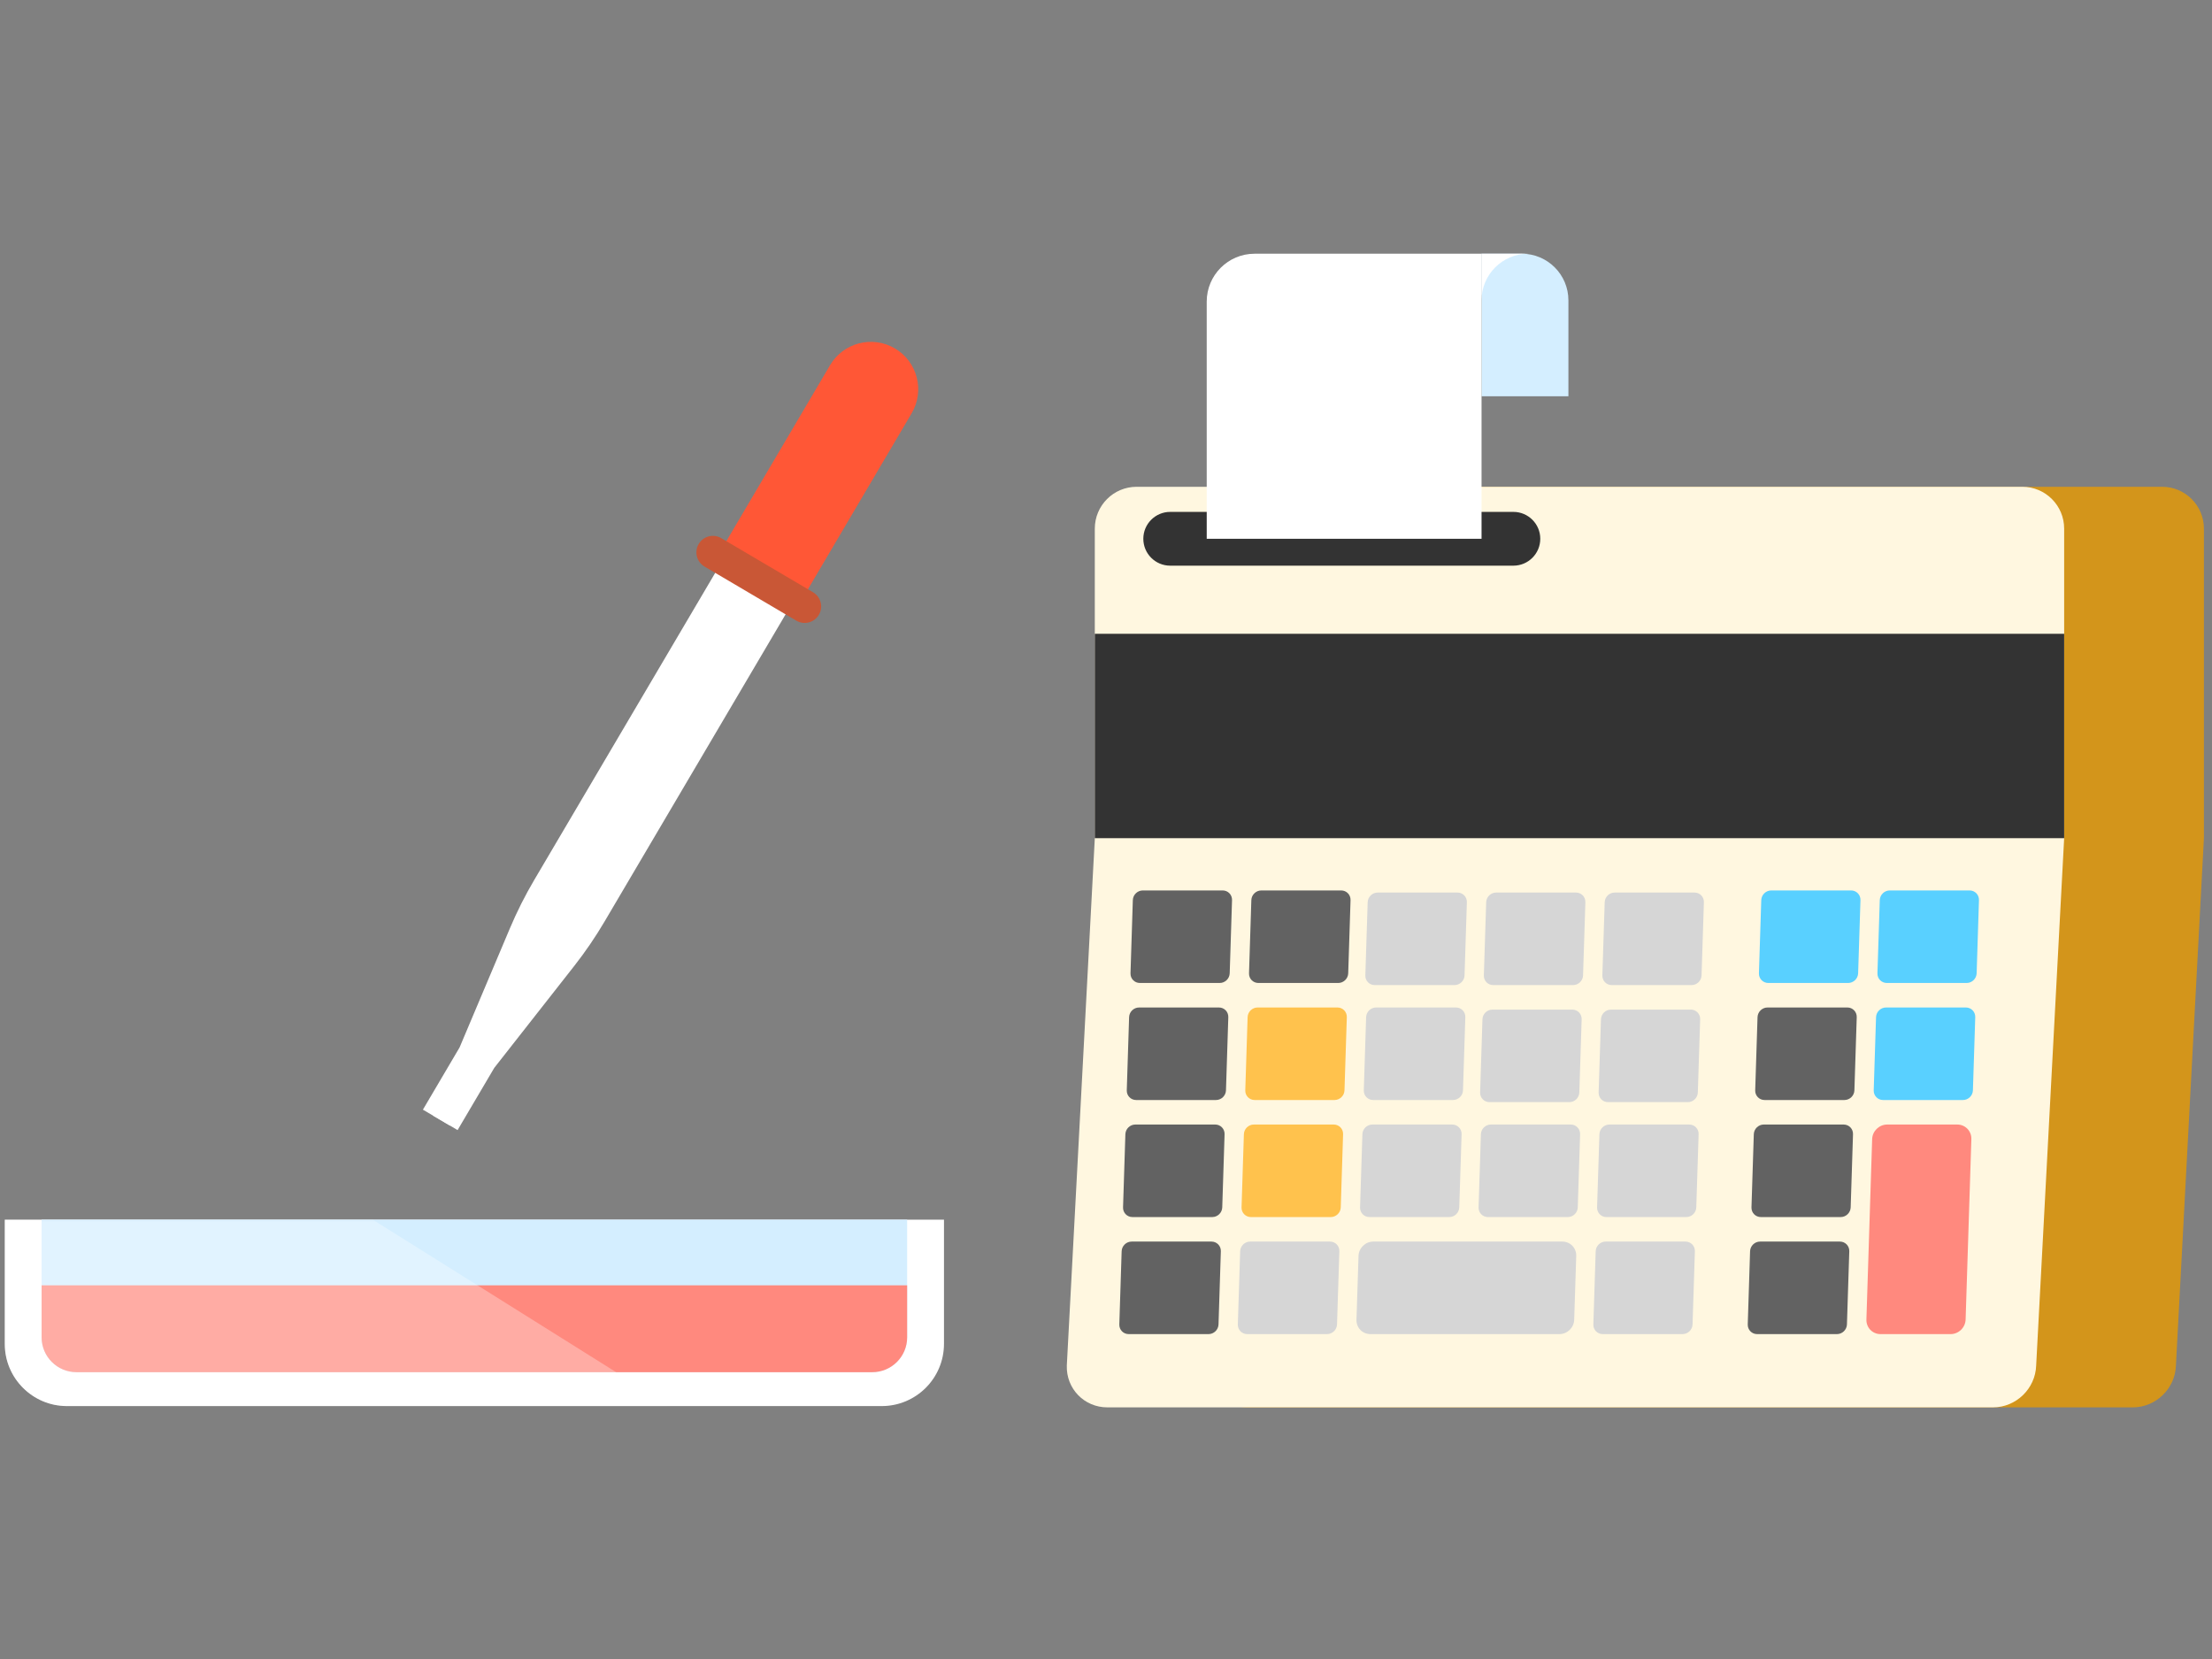 <?xml version="1.0" encoding="UTF-8"?>
<svg width="800px" height="600px" viewBox="0 0 800 600" version="1.1" xmlns="http://www.w3.org/2000/svg" xmlns:xlink="http://www.w3.org/1999/xlink" style="background: #FFDE7F;">
    <rect x="0" y="0" width="800" height="600" fill="#808080" stroke="none"/>
    <!-- Generator: Sketch 46.2 (44496) - http://www.bohemiancoding.com/sketch -->
    <title>Artboard</title>
    <desc>Created with Sketch.</desc>
    <defs>
        <polygon id="path-1" points="1.047 68.387 241.709 68.387 241.709 0.969 1.047 0.969"></polygon>
    </defs>
    <g id="Page-1" stroke="none" stroke-width="1" fill="none" fill-rule="evenodd">
        <g id="Artboard">
            <g id="g16" transform="translate(399.658, 299.86) scale(-1, 1) rotate(-180) translate(-399.658, -299.86) translate(0.676, 90.225)">
                <g id="g22" transform="translate(435.254, 0.502)" fill-rule="nonzero" fill="#D3951B">
                    <path d="M335.415,0 L15.087,0 C6.733,0 0.177,6.772 0.444,15.125 L10.567,205.858 L10.567,317.814 C10.567,326.168 17.339,332.939 25.692,332.939 L346.022,332.939 C354.374,332.939 361.146,326.168 361.146,317.814 L361.146,205.858 L351.022,15.125 C350.755,6.772 343.768,0 335.415,0" id="path24"></path>
                </g>
                <g id="g26" transform="translate(535.146, 366.185)" fill-rule="nonzero" fill="#D4EEFF">
                    <path d="M0,0 L31.415,0 L31.415,34.688 C31.415,43.998 23.867,51.546 14.557,51.546 L0,51.546 L0,0 Z" id="path28"></path>
                </g>
                <g id="g30" transform="translate(384.708, 0.502)" fill-rule="nonzero" fill="#FFF7E0">
                    <path d="M335.415,0 L15.087,0 C6.733,0 0.177,6.772 0.444,15.125 L10.567,205.858 L10.567,317.814 C10.567,326.168 17.339,332.939 25.692,332.939 L346.022,332.939 C354.374,332.939 361.146,326.168 361.146,317.814 L361.146,205.858 L351.022,15.125 C350.755,6.772 343.768,0 335.415,0" id="path32"></path>
                </g>
                <g id="g34" transform="translate(407.233, 153.642)" fill-rule="nonzero" fill="#626262">
                    <path d="M5.41,33.812 L34.281,33.812 C36.215,33.812 37.734,32.243 37.673,30.309 L36.829,3.848 C36.769,1.914 35.15,0.345 33.214,0.345 L4.344,0.345 C2.409,0.345 0.89,1.914 0.952,3.848 L1.795,30.309 C1.857,32.243 3.475,33.812 5.41,33.812" id="path36"></path>
                </g>
                <g id="g38" transform="translate(450.094, 153.642)" fill-rule="nonzero" fill="#626262">
                    <path d="M5.41,33.812 L34.281,33.812 C36.215,33.812 37.734,32.243 37.673,30.309 L36.829,3.848 C36.769,1.914 35.15,0.345 33.214,0.345 L4.344,0.345 C2.409,0.345 0.89,1.914 0.952,3.848 L1.795,30.309 C1.857,32.243 3.475,33.812 5.41,33.812" id="path40"></path>
                </g>
                <g id="g42" transform="translate(535.027, 152.879)" fill-rule="nonzero" fill="#D6D6D6">
                    <path d="M5.41,33.812 L34.281,33.812 C36.215,33.812 37.734,32.243 37.673,30.308 L36.829,3.848 C36.769,1.914 35.15,0.345 33.214,0.345 L4.344,0.345 C2.409,0.345 0.89,1.914 0.952,3.848 L1.795,30.308 C1.857,32.243 3.475,33.812 5.41,33.812" id="path44"></path>
                </g>
                <g id="g46" transform="translate(492.166, 152.879)" fill-rule="nonzero" fill="#D6D6D6">
                    <path d="M5.41,33.812 L34.281,33.812 C36.215,33.812 37.734,32.243 37.673,30.308 L36.829,3.848 C36.769,1.914 35.15,0.345 33.214,0.345 L4.344,0.345 C2.409,0.345 0.89,1.914 0.952,3.848 L1.795,30.308 C1.857,32.243 3.475,33.812 5.41,33.812" id="path48"></path>
                </g>
                <g id="g50" transform="translate(577.887, 152.879)" fill-rule="nonzero" fill="#D6D6D6">
                    <path d="M5.41,33.812 L34.281,33.812 C36.215,33.812 37.734,32.243 37.673,30.308 L36.829,3.848 C36.769,1.914 35.15,0.345 33.214,0.345 L4.344,0.345 C2.409,0.345 0.89,1.914 0.952,3.848 L1.795,30.308 C1.857,32.243 3.475,33.812 5.41,33.812" id="path52"></path>
                </g>
                <g id="g54" transform="translate(677.374, 153.642)" fill-rule="nonzero" fill="#59D0FF">
                    <path d="M5.41,33.812 L34.281,33.812 C36.215,33.812 37.734,32.243 37.673,30.309 L36.831,3.848 C36.769,1.914 35.15,0.345 33.214,0.345 L4.344,0.345 C2.409,0.345 0.89,1.914 0.952,3.848 L1.795,30.309 C1.857,32.243 3.475,33.812 5.41,33.812" id="path56"></path>
                </g>
                <g id="g58" transform="translate(634.514, 153.642)" fill-rule="nonzero" fill="#59D0FF">
                    <path d="M5.41,33.812 L34.281,33.812 C36.215,33.812 37.734,32.243 37.673,30.309 L36.829,3.848 C36.769,1.914 35.15,0.345 33.214,0.345 L4.344,0.345 C2.409,0.345 0.89,1.914 0.952,3.848 L1.795,30.309 C1.856,32.243 3.475,33.812 5.41,33.812" id="path60"></path>
                </g>
                <g id="g62" transform="translate(576.539, 110.548)" fill-rule="nonzero" fill="#D6D6D6">
                    <path d="M5.41,33.812 L34.281,33.812 C36.215,33.812 37.734,32.243 37.673,30.308 L36.829,3.848 C36.769,1.914 35.15,0.345 33.214,0.345 L4.344,0.345 C2.409,0.345 0.89,1.914 0.952,3.848 L1.795,30.308 C1.857,32.243 3.475,33.812 5.41,33.812" id="path64"></path>
                </g>
                <g id="g66" transform="translate(676.026, 111.312)" fill-rule="nonzero" fill="#59D0FF">
                    <path d="M5.41,33.812 L34.281,33.812 C36.215,33.812 37.734,32.243 37.673,30.309 L36.831,3.848 C36.769,1.914 35.15,0.345 33.214,0.345 L4.344,0.345 C2.409,0.345 0.89,1.914 0.952,3.848 L1.795,30.309 C1.857,32.243 3.475,33.812 5.41,33.812" id="path68"></path>
                </g>
                <g id="g70" transform="translate(633.165, 111.312)" fill-rule="nonzero" fill="#626262">
                    <path d="M5.41,33.812 L34.281,33.812 C36.215,33.812 37.734,32.243 37.673,30.309 L36.829,3.848 C36.769,1.914 35.15,0.345 33.214,0.345 L4.344,0.345 C2.409,0.345 0.89,1.914 0.952,3.848 L1.795,30.309 C1.856,32.243 3.475,33.812 5.41,33.812" id="path72"></path>
                </g>
                <g id="g74" transform="translate(575.978, 68.982)" fill-rule="nonzero" fill="#D6D6D6">
                    <path d="M5.41,33.812 L34.281,33.812 C36.215,33.812 37.734,32.243 37.673,30.309 L36.829,3.848 C36.769,1.914 35.15,0.345 33.214,0.345 L4.344,0.345 C2.409,0.345 0.89,1.914 0.952,3.848 L1.795,30.309 C1.857,32.243 3.475,33.812 5.41,33.812" id="path76"></path>
                </g>
                <g id="g78" transform="translate(631.817, 68.982)" fill-rule="nonzero" fill="#626262">
                    <path d="M5.41,33.812 L34.281,33.812 C36.215,33.812 37.734,32.243 37.673,30.309 L36.829,3.848 C36.769,1.914 35.15,0.345 33.214,0.345 L4.344,0.345 C2.409,0.345 0.89,1.914 0.952,3.848 L1.795,30.309 C1.856,32.243 3.475,33.812 5.41,33.812" id="path80"></path>
                </g>
                <g id="g82" transform="translate(574.63, 26.651)" fill-rule="nonzero" fill="#D6D6D6">
                    <path d="M5.41,33.812 L34.281,33.812 C36.215,33.812 37.734,32.243 37.673,30.309 L36.829,3.848 C36.769,1.914 35.15,0.345 33.214,0.345 L4.344,0.345 C2.409,0.345 0.89,1.914 0.952,3.848 L1.795,30.309 C1.857,32.243 3.475,33.812 5.41,33.812" id="path84"></path>
                </g>
                <g id="g86" transform="translate(673.741, 25.702)" fill-rule="nonzero" fill="#FF897E">
                    <path d="M8.115,77.091 L33.448,77.091 C36.36,77.091 38.646,74.731 38.552,71.818 L36.474,6.566 C36.382,3.654 33.945,1.294 31.033,1.294 L5.701,1.294 C2.789,1.294 0.503,3.654 0.595,6.566 L2.674,71.818 C2.767,74.731 5.203,77.091 8.115,77.091" id="path88"></path>
                </g>
                <g id="g90" transform="translate(630.468, 26.651)" fill-rule="nonzero" fill="#626262">
                    <path d="M5.41,33.812 L34.281,33.812 C36.215,33.812 37.734,32.243 37.673,30.309 L36.829,3.848 C36.769,1.914 35.15,0.345 33.214,0.345 L4.344,0.345 C2.409,0.345 0.89,1.914 0.952,3.848 L1.795,30.309 C1.856,32.243 3.475,33.812 5.41,33.812" id="path92"></path>
                </g>
                <g id="g94" transform="translate(405.885, 111.312)" fill-rule="nonzero" fill="#626262">
                    <path d="M5.41,33.812 L34.281,33.812 C36.215,33.812 37.734,32.243 37.673,30.309 L36.829,3.848 C36.769,1.914 35.15,0.345 33.214,0.345 L4.344,0.345 C2.409,0.345 0.89,1.914 0.952,3.848 L1.795,30.309 C1.857,32.243 3.475,33.812 5.41,33.812" id="path96"></path>
                </g>
                <g id="g98" transform="translate(448.746, 111.312)" fill-rule="nonzero" fill="#FFC24D">
                    <path d="M5.41,33.812 L34.281,33.812 C36.215,33.812 37.734,32.243 37.673,30.309 L36.829,3.848 C36.769,1.914 35.15,0.345 33.214,0.345 L4.344,0.345 C2.409,0.345 0.89,1.914 0.952,3.848 L1.795,30.309 C1.857,32.243 3.475,33.812 5.41,33.812" id="path100"></path>
                </g>
                <g id="g102" transform="translate(533.678, 110.548)" fill-rule="nonzero" fill="#D6D6D6">
                    <path d="M5.41,33.812 L34.281,33.812 C36.215,33.812 37.734,32.243 37.673,30.308 L36.829,3.848 C36.769,1.914 35.15,0.345 33.214,0.345 L4.344,0.345 C2.409,0.345 0.89,1.914 0.952,3.848 L1.795,30.308 C1.857,32.243 3.475,33.812 5.41,33.812" id="path104"></path>
                </g>
                <g id="g106" transform="translate(491.606, 111.312)" fill-rule="nonzero" fill="#D6D6D6">
                    <path d="M5.41,33.812 L34.281,33.812 C36.215,33.812 37.734,32.243 37.673,30.309 L36.829,3.848 C36.769,1.914 35.15,0.345 33.214,0.345 L4.344,0.345 C2.409,0.345 0.89,1.914 0.952,3.848 L1.795,30.309 C1.857,32.243 3.475,33.812 5.41,33.812" id="path108"></path>
                </g>
                <g id="g110" transform="translate(404.537, 68.982)" fill-rule="nonzero" fill="#626262">
                    <path d="M5.41,33.812 L34.281,33.812 C36.215,33.812 37.734,32.243 37.673,30.309 L36.829,3.848 C36.769,1.914 35.15,0.345 33.214,0.345 L4.344,0.345 C2.409,0.345 0.89,1.914 0.952,3.848 L1.795,30.309 C1.857,32.243 3.475,33.812 5.41,33.812" id="path112"></path>
                </g>
                <g id="g114" transform="translate(447.397, 68.982)" fill-rule="nonzero" fill="#FFC24D">
                    <path d="M5.41,33.812 L34.281,33.812 C36.215,33.812 37.734,32.243 37.673,30.309 L36.829,3.848 C36.769,1.914 35.15,0.345 33.214,0.345 L4.344,0.345 C2.409,0.345 0.89,1.914 0.952,3.848 L1.795,30.309 C1.857,32.243 3.475,33.812 5.41,33.812" id="path116"></path>
                </g>
                <g id="g118" transform="translate(533.118, 68.982)" fill-rule="nonzero" fill="#D6D6D6">
                    <path d="M5.41,33.812 L34.281,33.812 C36.215,33.812 37.734,32.243 37.673,30.309 L36.829,3.848 C36.769,1.914 35.15,0.345 33.214,0.345 L4.344,0.345 C2.409,0.345 0.89,1.914 0.952,3.848 L1.795,30.309 C1.857,32.243 3.475,33.812 5.41,33.812" id="path120"></path>
                </g>
                <g id="g122" transform="translate(490.258, 68.982)" fill-rule="nonzero" fill="#D6D6D6">
                    <path d="M5.41,33.812 L34.281,33.812 C36.215,33.812 37.734,32.243 37.673,30.309 L36.829,3.848 C36.769,1.914 35.15,0.345 33.214,0.345 L4.344,0.345 C2.409,0.345 0.89,1.914 0.952,3.848 L1.795,30.309 C1.857,32.243 3.475,33.812 5.41,33.812" id="path124"></path>
                </g>
                <g id="g126" transform="translate(403.188, 26.651)" fill-rule="nonzero" fill="#626262">
                    <path d="M5.41,33.812 L34.281,33.812 C36.215,33.812 37.734,32.243 37.673,30.309 L36.829,3.848 C36.769,1.914 35.15,0.345 33.214,0.345 L4.344,0.345 C2.409,0.345 0.89,1.914 0.952,3.848 L1.795,30.309 C1.857,32.243 3.475,33.812 5.41,33.812" id="path128"></path>
                </g>
                <g id="g130" transform="translate(446.049, 26.651)" fill-rule="nonzero" fill="#D6D6D6">
                    <path d="M5.41,33.812 L34.281,33.812 C36.215,33.812 37.734,32.243 37.673,30.309 L36.829,3.848 C36.769,1.914 35.15,0.345 33.214,0.345 L4.344,0.345 C2.409,0.345 0.89,1.914 0.952,3.848 L1.795,30.309 C1.857,32.243 3.475,33.812 5.41,33.812" id="path132"></path>
                </g>
                <g id="g134" transform="translate(489.243, 26.651)" fill-rule="nonzero" fill="#D6D6D6">
                    <path d="M6.762,33.812 L75.121,33.812 C77.987,33.812 80.237,31.488 80.145,28.621 L79.41,5.536 C79.319,2.668 76.921,0.345 74.054,0.345 L5.697,0.345 C2.829,0.345 0.58,2.668 0.671,5.536 L1.407,28.621 C1.499,31.488 3.896,33.812 6.762,33.812" id="path136"></path>
                </g>
                <g id="g138" transform="translate(412.764, 304.913)" fill-rule="nonzero" fill="#333333">
                    <path d="M133.896,0 L9.781,0 C4.41,0 0.057,4.354 0.057,9.726 C0.057,15.096 4.41,19.451 9.781,19.451 L133.896,19.451 C139.266,19.451 143.621,15.096 143.621,9.726 C143.621,4.354 139.266,0 133.896,0" id="path140"></path>
                </g>
                <g id="g142" transform="translate(435.063, 314.639)" fill-rule="nonzero" fill="#FFFFFF">
                    <path d="M100.084,0 L0.687,0 L0.687,85.781 C0.687,95.342 8.437,103.092 17.997,103.092 L100.084,103.092 L100.084,0 Z" id="path144"></path>
                </g>
                <polygon id="path146" fill="#333333" fill-rule="nonzero" points="745.854 206.36 395.276 206.36 395.276 280.275 745.854 280.275"></polygon>
                <g id="g148" transform="translate(535.146, 400.873)" fill-rule="nonzero" fill="#FFFFFF">
                    <path d="M0,0 C0,9.31 7.547,16.857 16.857,16.857 L0,16.857 L0,0 Z" id="path150"></path>
                </g>
                <g id="g152" transform="translate(0.57, 0.969)" fill-rule="nonzero" fill="#FFFFFF">
                    <path d="M22.992,0 L317.644,0 C330.078,0 340.158,10.08 340.158,22.515 L340.158,67.417 L0.477,67.417 L0.477,22.515 C0.477,10.08 10.557,0 22.992,0" id="path154"></path>
                </g>
                <g id="g156" transform="translate(13.463, 13.225)" fill-rule="nonzero" fill="#D4EEFF">
                    <path d="M13.525,0 L301.325,0 C308.294,0 313.943,5.649 313.943,12.619 L313.943,55.161 L0.906,55.161 L0.906,12.619 C0.906,5.649 6.555,0 13.525,0" id="path158"></path>
                </g>
                <g id="g160" transform="translate(13.463, 13.225)" fill-rule="nonzero" fill="#FF897E">
                    <path d="M13.525,0 L301.325,0 C308.294,0 313.943,5.649 313.943,12.619 L313.943,31.41 L0.906,31.41 L0.906,12.619 C0.906,5.649 6.555,0 13.525,0" id="path162"></path>
                </g>
                <g id="g164">
                    <g id="g172">
                        <g id="g174-Clipped">
                            <mask id="mask-2" fill="white">
                                <use xlink:href="#path-1"></use>
                            </mask>
                            <g id="path170"></g>
                            <g id="g174" opacity="0.3" mask="url(#mask-2)" fill-rule="nonzero" fill="#FFFFFF">
                                <g id="g176" transform="translate(0.238, 0.762)">
                                    <path d="M133.896,67.624 L241.471,0.207 L23.324,0.207 C10.889,0.207 0.809,10.287 0.809,22.722 L0.809,67.624 L133.896,67.624 Z" id="path178"></path>
                                </g>
                            </g>
                        </g>
                    </g>
                </g>
                <g id="g180" transform="translate(151.393, 99.739)" fill-rule="nonzero" fill="#FFFFFF">
                    <path d="M133.896,190.7 L108.443,205.7 L41.117,91.459 C37.821,85.866 34.899,80.06 32.373,74.081 L14.144,30.934 L0.883,8.433 L13.425,1.043 L26.686,23.543 L55.601,60.391 C59.608,65.498 63.272,70.866 66.568,76.458 L133.896,190.7 Z" id="path182"></path>
                </g>
                <g id="g184" transform="translate(155.45, 102.13)" fill-rule="nonzero" fill="#FFFFFF">
                    <path d="M125.781,190.7 L108.445,200.918 L41.117,86.676 C37.821,81.083 34.782,75.348 32.019,69.507 L13.729,26.396 L0.468,3.895 L6.547,0.314 L19.807,22.814 L47.84,60.183 C51.612,65.429 55.157,70.866 58.453,76.458 L125.781,190.7 Z" id="path186"></path>
                </g>
                <g id="g188" transform="translate(259.409, 291.512)" fill-rule="nonzero" fill="#FF5736">
                    <path d="M63.567,91.969 C55.418,96.771 44.919,94.058 40.116,85.91 C39.052,84.103 0.241,18.249 0.241,18.249 L29.751,0.857 C29.751,0.857 68.56,66.711 69.626,68.518 C74.428,76.667 71.715,87.166 63.567,91.969" id="path190"></path>
                </g>
                <g id="g192" transform="translate(250.803, 283.676)" fill-rule="nonzero" fill="#C95736">
                    <path d="M36.517,1.352 L3.316,20.919 C0.48,22.59 -0.464,26.245 1.208,29.081 C2.879,31.917 6.534,32.861 9.37,31.19 L42.571,11.623 C45.407,9.952 46.351,6.297 44.679,3.461 L44.679,3.461 C43.008,0.625 39.353,-0.319 36.517,1.352" id="path194"></path>
                </g>
            </g>
        </g>
    </g>
</svg>